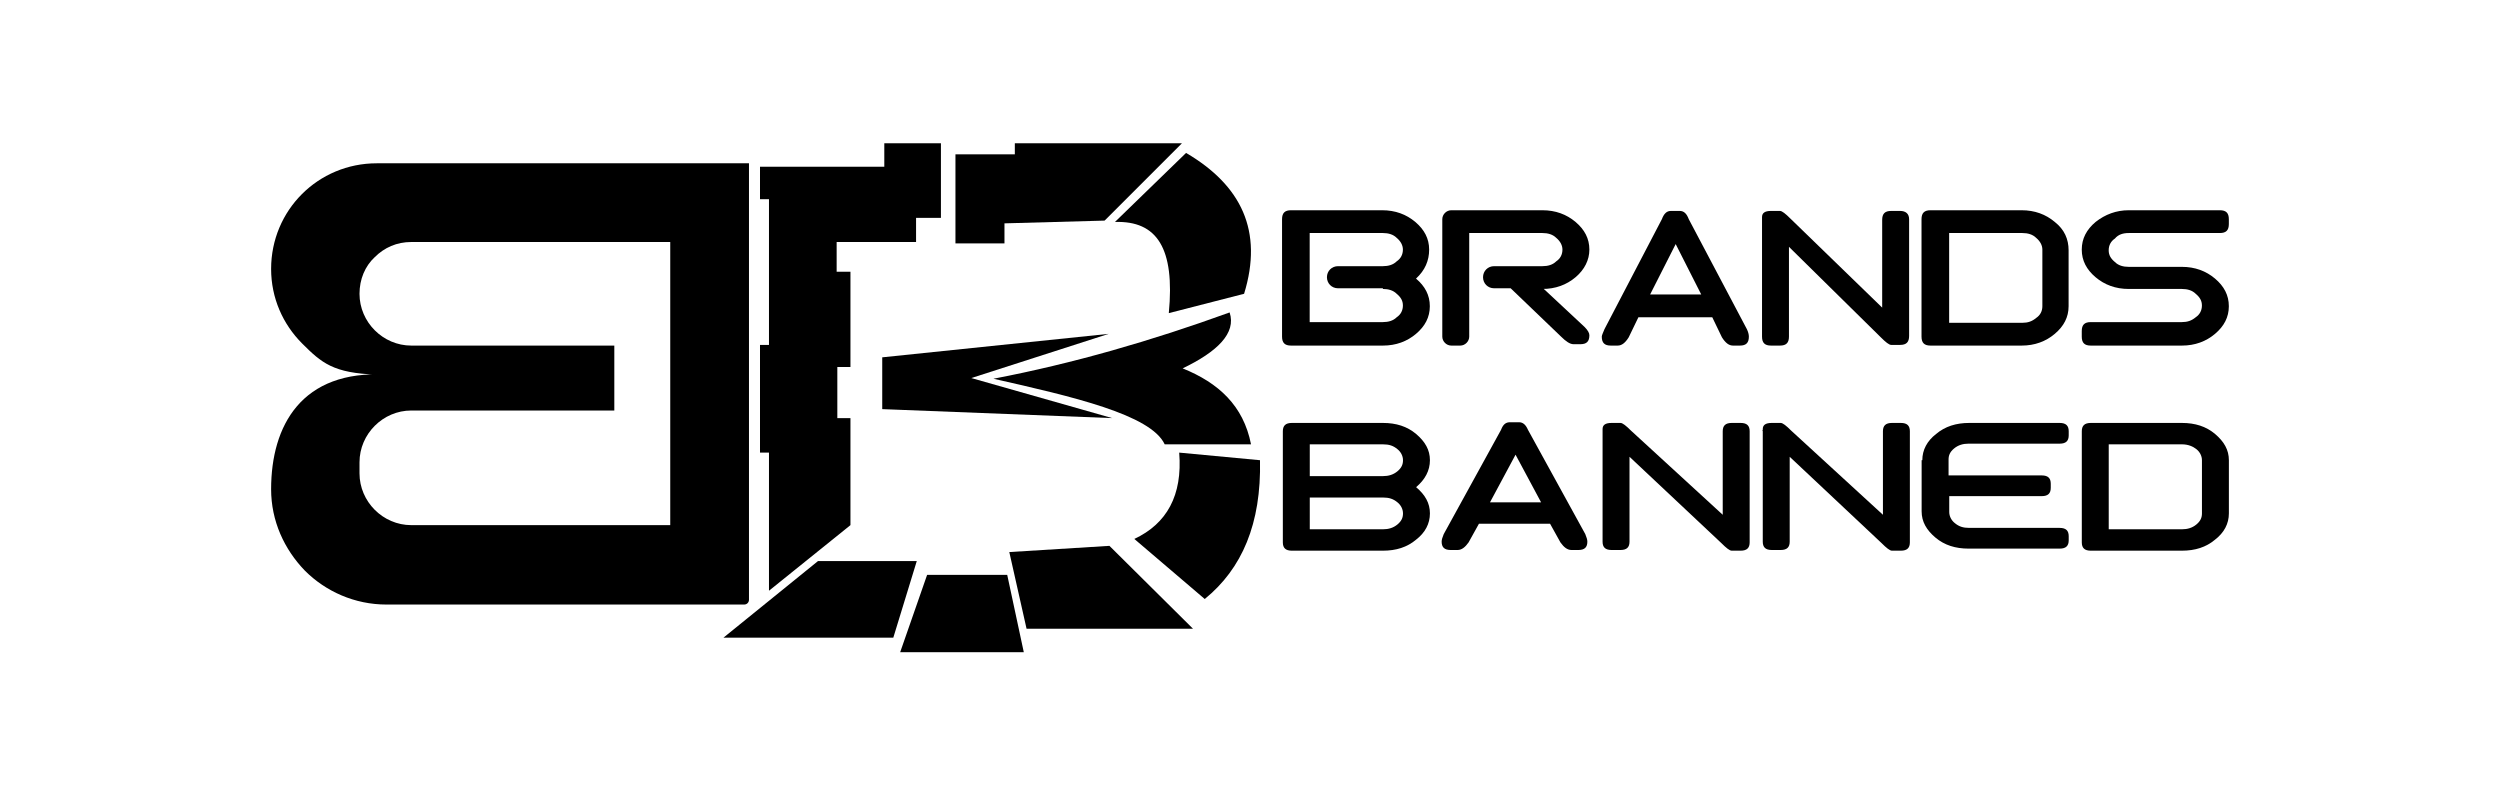 <svg width="132" height="42" viewBox="0 0 132 42" fill="none" xmlns="http://www.w3.org/2000/svg">
<path d="M39.509 8.622H19.893C16.794 8.622 14.315 11.101 14.315 14.2C14.315 15.732 14.934 17.117 15.955 18.138C16.976 19.159 17.596 19.706 19.893 19.779H20.404C15.919 19.523 14.315 22.477 14.315 25.831C14.315 27.508 15.008 29.003 16.101 30.134C17.195 31.227 18.727 31.92 20.404 31.92H39.291C39.436 31.92 39.546 31.811 39.546 31.665V8.622H39.509ZM35.389 27.727H21.716C20.221 27.727 18.982 26.488 18.982 24.993V24.409C18.982 22.914 20.221 21.675 21.716 21.675H32.436V18.247H21.716C20.221 18.247 18.982 17.008 18.982 15.513C18.982 14.747 19.273 14.054 19.784 13.58C20.294 13.07 20.951 12.778 21.716 12.778H35.389V27.727Z" fill="black"/>
<path d="M40.602 31.191V23.898H40.128V18.211H40.602V10.517H40.128V8.804H46.691V7.564H49.681V11.502H48.368V12.778H44.175V14.346H44.904V19.377H44.211V22.076H44.904V27.727L40.602 31.191Z" fill="black"/>
<path d="M43.192 29.623H48.406L47.166 33.67H38.197L43.192 29.623Z" fill="black"/>
<path d="M54.056 34.436H47.529L48.952 30.352H53.181L54.056 34.436Z" fill="black"/>
<path d="M58.578 28.821L62.989 33.196H54.202L53.291 29.149L58.578 28.821Z" fill="black"/>
<path d="M46.582 21.602V18.867L58.541 17.627L51.285 19.961L58.724 22.076L46.582 21.602Z" fill="black"/>
<path d="M53.036 11.793V12.851H50.448V8.147H53.583V7.564H62.407L58.323 11.648L53.036 11.793Z" fill="black"/>
<path d="M58.869 11.72L62.625 8.074C65.542 9.788 66.709 12.194 65.688 15.512L61.713 16.533C62.041 13.106 61.093 11.647 58.869 11.72Z" fill="black"/>
<path d="M66.054 23.461H61.496C60.767 21.893 56.647 20.945 52.454 19.997C56.647 19.195 60.804 17.992 64.924 16.497C65.288 17.591 64.267 18.575 62.444 19.45C64.34 20.216 65.653 21.419 66.054 23.461Z" fill="black"/>
<path d="M59.892 28.456C61.605 27.654 62.444 26.159 62.262 23.898L66.528 24.299C66.601 27.654 65.58 30.024 63.611 31.628L59.892 28.456Z" fill="black"/>
<path d="M75.459 13.179C75.459 12.595 75.203 12.121 74.729 11.72C74.255 11.319 73.672 11.101 72.979 11.101H68.166C67.838 11.101 67.692 11.246 67.692 11.575V17.773C67.692 18.101 67.838 18.247 68.166 18.247H73.016C73.709 18.247 74.292 18.028 74.766 17.627C75.24 17.226 75.495 16.752 75.495 16.169C75.495 15.585 75.24 15.111 74.766 14.71C75.24 14.273 75.459 13.762 75.459 13.179ZM73.016 15.257C73.307 15.257 73.563 15.33 73.745 15.512C73.964 15.695 74.073 15.877 74.073 16.132C74.073 16.387 73.964 16.606 73.745 16.752C73.563 16.934 73.307 17.007 73.016 17.007H69.151V15.658V12.304H73.016C73.307 12.304 73.563 12.377 73.745 12.559C73.964 12.741 74.073 12.96 74.073 13.179C74.073 13.434 73.964 13.653 73.745 13.799C73.563 13.981 73.307 14.054 73.016 14.054H70.646C70.318 14.054 70.062 14.309 70.062 14.637C70.062 14.966 70.318 15.221 70.646 15.221H73.016V15.257Z" fill="black"/>
<path d="M81.513 15.257H81.44C82.132 15.257 82.716 15.038 83.19 14.637C83.664 14.236 83.919 13.726 83.919 13.179C83.919 12.595 83.664 12.121 83.19 11.72C82.716 11.319 82.132 11.101 81.44 11.101H76.627C76.372 11.101 76.153 11.319 76.153 11.575V17.773C76.153 18.028 76.372 18.247 76.627 18.247H77.101C77.356 18.247 77.575 18.028 77.575 17.773V12.304H81.44C81.731 12.304 81.987 12.377 82.169 12.559C82.388 12.741 82.497 12.96 82.497 13.179C82.497 13.434 82.388 13.653 82.169 13.799C81.987 13.981 81.731 14.054 81.44 14.054H78.887C78.559 14.054 78.304 14.309 78.304 14.637C78.304 14.966 78.559 15.221 78.887 15.221H79.763L82.424 17.773C82.679 18.028 82.898 18.174 83.08 18.174H83.445C83.773 18.174 83.919 18.028 83.919 17.7C83.919 17.591 83.846 17.445 83.664 17.262L81.513 15.257Z" fill="black"/>
<path d="M92.231 17.372L89.168 11.575C89.059 11.283 88.913 11.137 88.694 11.137H88.22C88.002 11.137 87.856 11.283 87.746 11.575L84.72 17.372C84.647 17.554 84.574 17.7 84.574 17.773C84.574 18.101 84.72 18.247 85.048 18.247H85.413C85.632 18.247 85.814 18.101 85.996 17.81L86.507 16.752H90.408L90.918 17.81C91.101 18.101 91.283 18.247 91.502 18.247H91.866C92.195 18.247 92.34 18.101 92.34 17.773C92.34 17.664 92.304 17.518 92.231 17.372ZM87.126 15.549L88.476 12.887L89.825 15.549H87.126Z" fill="black"/>
<path d="M100.327 11.137H99.853C99.525 11.137 99.379 11.283 99.379 11.611V16.242L94.53 11.538C94.274 11.283 94.092 11.137 93.983 11.137H93.509C93.18 11.137 93.035 11.247 93.035 11.465V11.502C93.035 11.538 93.035 11.538 93.035 11.575V17.773C93.035 18.101 93.18 18.247 93.509 18.247H93.983C94.311 18.247 94.457 18.101 94.457 17.773V13.033L99.306 17.81C99.561 18.065 99.743 18.211 99.853 18.211H100.327C100.655 18.211 100.801 18.065 100.801 17.737V11.575C100.801 11.283 100.619 11.137 100.327 11.137Z" fill="black"/>
<path d="M108.493 11.72C108.019 11.319 107.436 11.101 106.743 11.101H101.93C101.602 11.101 101.456 11.246 101.456 11.575V17.773C101.456 18.101 101.602 18.247 101.93 18.247H106.743C107.436 18.247 108.019 18.028 108.493 17.627C108.967 17.226 109.222 16.752 109.222 16.169V13.215C109.222 12.632 109.004 12.121 108.493 11.72ZM107.837 16.169C107.837 16.424 107.727 16.643 107.509 16.788C107.29 16.971 107.071 17.044 106.779 17.044H102.915V12.304H106.779C107.071 12.304 107.326 12.377 107.509 12.559C107.727 12.741 107.837 12.96 107.837 13.179V16.169Z" fill="black"/>
<path d="M112.396 12.304H117.209C117.537 12.304 117.683 12.158 117.683 11.83V11.575C117.683 11.246 117.537 11.101 117.209 11.101H112.396C111.74 11.101 111.156 11.319 110.646 11.72C110.172 12.121 109.917 12.595 109.917 13.179C109.917 13.762 110.172 14.236 110.646 14.637C111.12 15.038 111.703 15.257 112.396 15.257H115.203C115.495 15.257 115.75 15.33 115.933 15.512C116.151 15.695 116.261 15.877 116.261 16.132C116.261 16.387 116.151 16.606 115.933 16.752C115.714 16.934 115.495 17.007 115.203 17.007H110.391C110.062 17.007 109.917 17.153 109.917 17.481V17.773C109.917 18.101 110.062 18.247 110.391 18.247H115.203C115.896 18.247 116.48 18.028 116.954 17.627C117.428 17.226 117.683 16.752 117.683 16.169C117.683 15.585 117.428 15.111 116.954 14.71C116.48 14.309 115.896 14.09 115.203 14.09H112.396C112.104 14.09 111.849 14.018 111.667 13.835C111.448 13.653 111.339 13.471 111.339 13.215C111.339 12.96 111.448 12.741 111.667 12.595C111.849 12.377 112.104 12.304 112.396 12.304Z" fill="black"/>
<path d="M67.734 22.769C67.734 22.477 67.88 22.331 68.208 22.331H73.021C73.713 22.331 74.297 22.513 74.771 22.914C75.245 23.316 75.5 23.753 75.5 24.3C75.5 24.847 75.245 25.321 74.771 25.722C75.245 26.123 75.5 26.561 75.5 27.108C75.5 27.654 75.245 28.128 74.771 28.493C74.297 28.894 73.713 29.076 73.021 29.076H68.208C67.88 29.076 67.734 28.93 67.734 28.639V22.769ZM69.156 25.139H73.021C73.312 25.139 73.567 25.066 73.786 24.883C74.005 24.701 74.078 24.519 74.078 24.3C74.078 24.081 73.969 23.862 73.786 23.717C73.567 23.534 73.349 23.461 73.021 23.461H69.156V25.139ZM69.156 26.269V27.946H73.021C73.312 27.946 73.567 27.873 73.786 27.691C74.005 27.509 74.078 27.326 74.078 27.108C74.078 26.889 73.969 26.67 73.786 26.524C73.567 26.342 73.349 26.269 73.021 26.269H69.156Z" fill="black"/>
<path d="M78.088 27.654L77.541 28.639C77.359 28.894 77.177 29.04 76.958 29.04H76.593C76.265 29.04 76.119 28.894 76.119 28.602C76.119 28.493 76.156 28.383 76.229 28.201L79.255 22.695C79.364 22.404 79.51 22.294 79.729 22.294H80.203C80.422 22.294 80.567 22.44 80.677 22.695L83.703 28.201C83.776 28.383 83.812 28.493 83.812 28.602C83.812 28.894 83.667 29.04 83.339 29.04H82.974C82.755 29.04 82.573 28.894 82.391 28.639L81.844 27.654H78.088ZM81.37 26.524L80.021 24.008L78.671 26.524H81.37Z" fill="black"/>
<path d="M84.616 22.696V22.659C84.616 22.44 84.761 22.331 85.09 22.331H85.564C85.673 22.331 85.855 22.477 86.111 22.732L90.96 27.18V22.769C90.96 22.477 91.106 22.331 91.434 22.331H91.908C92.236 22.331 92.382 22.477 92.382 22.769V28.639C92.382 28.93 92.236 29.076 91.908 29.076H91.434C91.324 29.076 91.142 28.93 90.887 28.675L86.038 24.118V28.602C86.038 28.894 85.892 29.04 85.564 29.04H85.09C84.761 29.04 84.616 28.894 84.616 28.602V22.769C84.616 22.732 84.616 22.696 84.616 22.696Z" fill="black"/>
<path d="M93.074 22.696V22.659C93.074 22.44 93.22 22.331 93.548 22.331H94.022C94.132 22.331 94.314 22.477 94.569 22.732L99.419 27.18V22.769C99.419 22.477 99.564 22.331 99.893 22.331H100.367C100.695 22.331 100.841 22.477 100.841 22.769V28.639C100.841 28.93 100.695 29.076 100.367 29.076H99.893C99.783 29.076 99.601 28.93 99.346 28.675L94.496 24.118V28.602C94.496 28.894 94.351 29.04 94.022 29.04H93.548C93.22 29.04 93.074 28.894 93.074 28.602V22.769C93.038 22.732 93.074 22.696 93.074 22.696Z" fill="black"/>
<path d="M101.498 24.3C101.498 23.753 101.753 23.279 102.227 22.914C102.701 22.513 103.285 22.331 103.977 22.331H108.754C109.082 22.331 109.228 22.477 109.228 22.769V22.987C109.228 23.279 109.082 23.425 108.754 23.425H103.941C103.649 23.425 103.394 23.498 103.175 23.68C102.956 23.862 102.884 24.045 102.884 24.264V25.102H107.806C108.134 25.102 108.28 25.248 108.28 25.54V25.758C108.28 26.05 108.134 26.196 107.806 26.196H102.92V27.035C102.92 27.253 103.029 27.472 103.212 27.618C103.43 27.8 103.649 27.873 103.977 27.873H108.754C109.082 27.873 109.228 28.019 109.228 28.311V28.529C109.228 28.821 109.082 28.967 108.754 28.967H103.941C103.248 28.967 102.665 28.785 102.191 28.384C101.717 27.983 101.462 27.545 101.462 26.998V24.3H101.498Z" fill="black"/>
<path d="M115.206 22.331C115.899 22.331 116.482 22.513 116.956 22.914C117.43 23.316 117.685 23.753 117.685 24.3V27.108C117.685 27.654 117.43 28.128 116.956 28.493C116.482 28.894 115.899 29.076 115.206 29.076H110.393C110.065 29.076 109.919 28.93 109.919 28.639V22.769C109.919 22.477 110.065 22.331 110.393 22.331H115.206ZM111.341 27.946H115.206C115.497 27.946 115.753 27.873 115.971 27.691C116.19 27.509 116.263 27.326 116.263 27.108V24.3C116.263 24.081 116.154 23.862 115.971 23.717C115.789 23.571 115.534 23.461 115.206 23.461H111.341V27.946Z" fill="black"/>
</svg>
